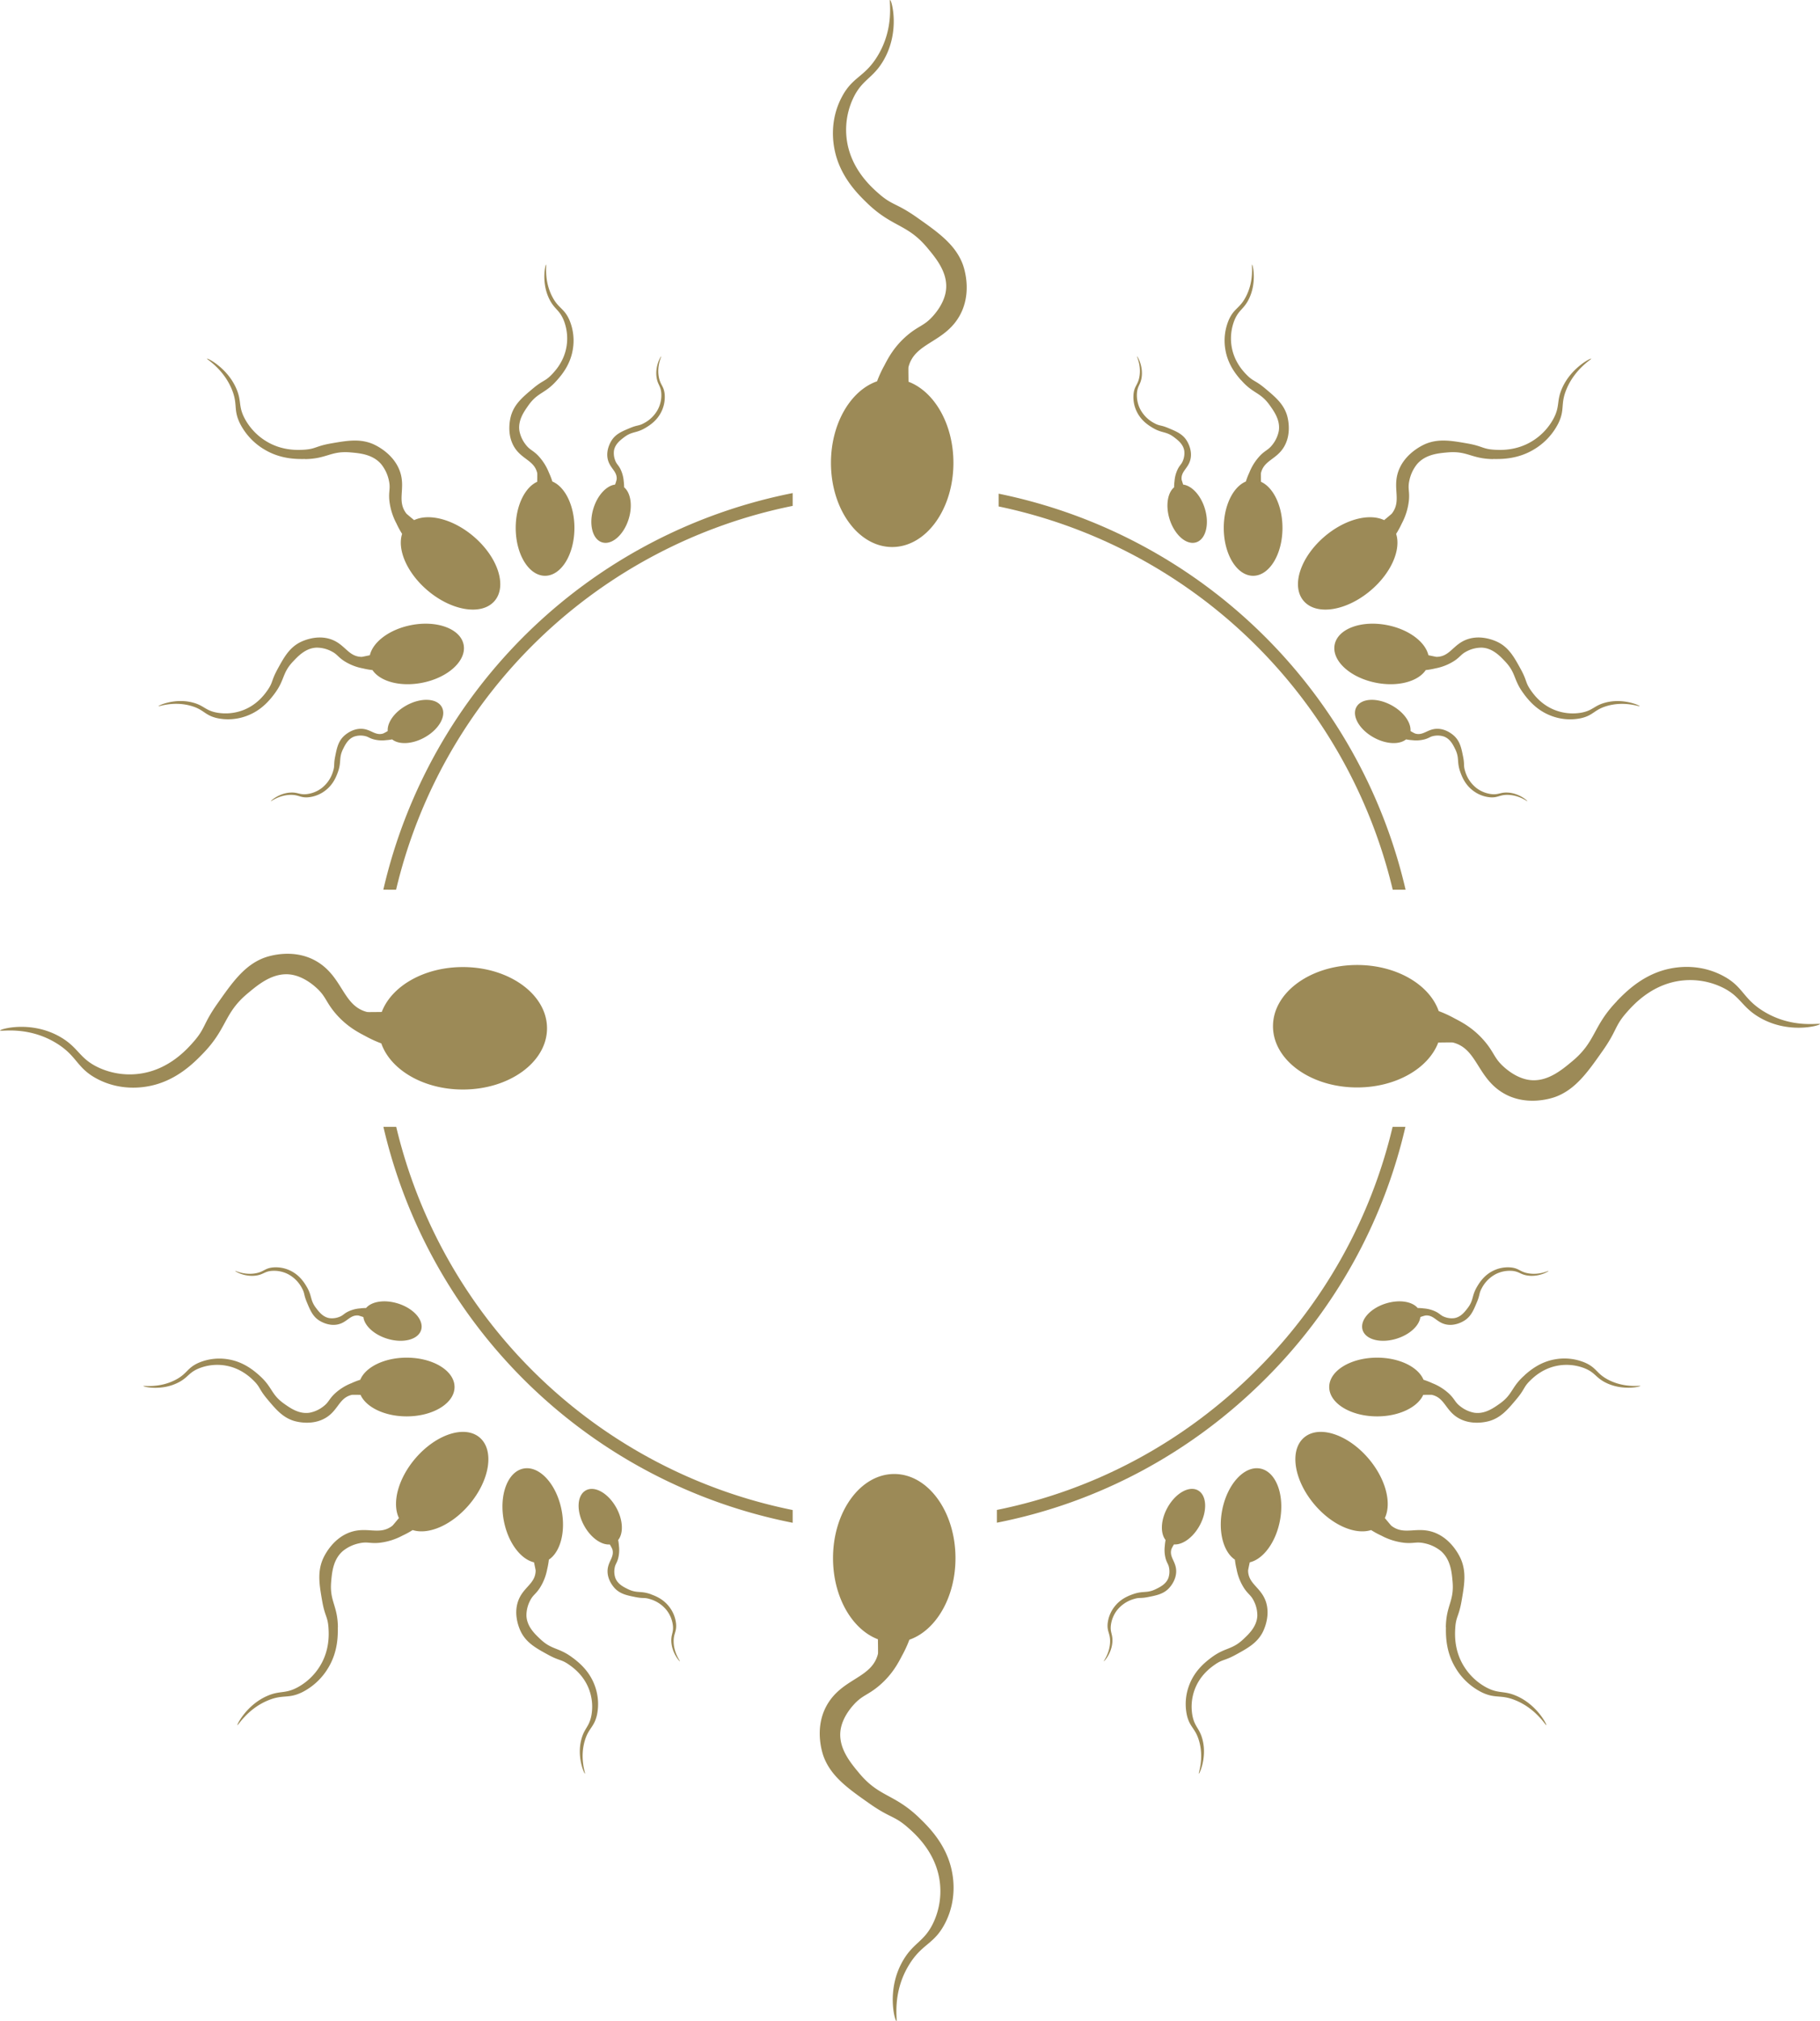 <?xml version="1.0" encoding="UTF-8"?> <svg xmlns="http://www.w3.org/2000/svg" xmlns:xlink="http://www.w3.org/1999/xlink" id="Слой_1" data-name="Слой 1" viewBox="0 0 1467.3 1629.34"><defs><style>.cls-1{fill:none;}.cls-2{clip-path:url(#clip-path);}.cls-3{fill:#9c8a57;}</style><clipPath id="clip-path" transform="translate(107.5 243.52)"><rect class="cls-1" x="-107.5" y="-243.52" width="1467.3" height="1629.34"></rect></clipPath></defs><g class="cls-2"><path class="cls-3" d="M1015.34,473.74h10.36A423.67,423.67,0,0,0,697.6,154.48v10.29a413.52,413.52,0,0,1,317.74,309" transform="translate(107.5 243.52)"></path><path class="cls-3" d="M211.83,473.74A412.7,412.7,0,0,1,531.55,164.32V154a422.77,422.77,0,0,0-330,319.7Z" transform="translate(107.5 243.52)"></path><path class="cls-3" d="M1015.24,664.9a410.26,410.26,0,0,1-109.8,196.18c-58.12,58.12-130.5,96.76-209.24,112.68v10.29C777.64,968,852.53,928.22,912.56,868.2a420.2,420.2,0,0,0,113-203.3Z" transform="translate(107.5 243.52)"></path><path class="cls-3" d="M531.55,973.84A412.6,412.6,0,0,1,211.93,664.9H201.6A422.63,422.63,0,0,0,531.55,984.11Z" transform="translate(107.5 243.52)"></path><path class="cls-3" d="M56.3,605.63c19.59-20.31,16.59-32.22,35.87-48.3,8.41-7,20.87-17.68,35.86-15,9.59,1.75,17.14,8.35,19.38,10.36,7.91,7.06,7.67,11.48,15.51,20.7,9.13,10.72,18.79,15.56,24.23,18.4a94.65,94.65,0,0,0,12.76,5.87c7.46,21.36,34.07,37.17,65.75,37.17,37.48,0,67.85-22.1,67.85-49.36s-30.37-49.36-67.85-49.36c-31.2,0-57.47,15.33-65.39,36.2-11.24.13-11.34.14-12.15-.07-18.49-4.9-19.19-26.37-37.8-39.11-19.57-13.39-42-5.53-44.58-4.6-16.15,5.95-25.95,20-37.8,36.81-12,17-9.59,19.85-19.39,31-5.38,6.15-19,21.33-40.71,25.31A59.78,59.78,0,0,1-28,617.14c-15.45-7.24-15.84-15.62-30-24.16-23.74-14.26-49.39-6.93-49.43-5.75s22.32-4,45.55,10.35C-45,608-45.84,617.53-29,626.34c18.85,9.85,36.66,6.71,41.68,5.75,21.78-4.17,36.11-18.67,43.61-26.46" transform="translate(107.5 243.52)"></path><path class="cls-3" d="M1196,563.67c-19.58,20.32-16.58,32.22-35.86,48.31-8.42,7-20.87,17.68-35.86,14.95-9.59-1.74-17.14-8.34-19.39-10.35-7.9-7.06-7.66-11.49-15.51-20.7-9.12-10.73-18.78-15.56-24.23-18.41a95.78,95.78,0,0,0-12.75-5.87c-7.46-21.36-34.07-37.16-65.76-37.16-37.47,0-67.84,22.1-67.84,49.36s30.37,49.36,67.84,49.36c31.21,0,57.48-15.33,65.39-36.2,11.25-.13,11.35-.15,12.15.07,18.5,4.89,19.2,26.37,37.81,39.1,19.57,13.4,42,5.54,44.58,4.6,16.14-6,26-20,37.8-36.8,12-17,9.59-19.86,19.39-31.06,5.38-6.15,19-21.32,40.71-25.3a59.7,59.7,0,0,1,35.86,4.6c15.44,7.23,15.84,15.62,30,24.15,23.74,14.27,49.39,6.94,49.43,5.75s-22.32,4-45.56-10.35c-16.93-10.44-16.1-20-33-28.75-18.85-9.85-36.66-6.71-41.68-5.75-21.78,4.17-36.11,18.67-43.62,26.45" transform="translate(107.5 243.52)"></path><path class="cls-3" d="M591.66-79.72C612-60.14,623.88-63.13,640-43.86,647-35.44,657.65-23,654.92-8c-1.74,9.59-8.34,17.14-10.35,19.38-7.06,7.91-11.48,7.67-20.7,15.51-10.73,9.13-15.56,18.78-18.4,24.23a93.87,93.87,0,0,0-5.87,12.75c-21.37,7.47-37.17,34.08-37.17,65.76,0,37.47,22.1,67.85,49.36,67.85s49.36-30.38,49.36-67.85c0-31.2-15.33-57.47-36.2-65.39-.13-11.24-.15-11.34.07-12.15,4.89-18.49,26.37-19.19,39.1-37.8,13.4-19.58,5.54-42.06,4.61-44.59-6-16.14-20-25.95-36.81-37.8-17-12-19.86-9.58-31-19.38-6.16-5.38-21.33-19-25.31-40.71a59.77,59.77,0,0,1,4.6-35.86c7.24-15.45,15.62-15.84,24.16-30.05,14.26-23.74,6.93-49.4,5.75-49.43s4,22.32-10.36,45.55c-10.44,16.94-20,16.11-28.75,33-9.85,18.85-6.71,36.66-5.75,41.68,4.17,21.77,18.67,36.11,26.45,43.61" transform="translate(107.5 243.52)"></path><path class="cls-3" d="M633.63,1222c-20.32-19.59-32.22-16.59-48.31-35.87-7-8.41-17.68-20.87-15-35.86,1.74-9.59,8.34-17.14,10.35-19.38,7.06-7.91,11.48-7.67,20.7-15.51,10.73-9.13,15.56-18.79,18.4-24.23a93.43,93.43,0,0,0,5.87-12.76c21.37-7.46,37.17-34.07,37.17-65.75,0-37.48-22.1-67.85-49.36-67.85s-49.36,30.37-49.36,67.85c0,31.2,15.33,57.47,36.2,65.39.13,11.24.15,11.34-.07,12.15-4.89,18.49-26.37,19.19-39.1,37.8-13.4,19.57-5.54,42-4.61,44.58,6,16.15,20,26,36.81,37.8,17,12,19.86,9.59,31.06,19.39,6.15,5.38,21.32,19,25.3,40.71a59.78,59.78,0,0,1-4.6,35.86c-7.24,15.45-15.62,15.84-24.16,30.05-14.26,23.74-6.93,49.39-5.75,49.43s-4-22.32,10.36-45.55c10.44-16.94,19.95-16.11,28.75-33,9.85-18.85,6.71-36.66,5.75-41.68-4.17-21.78-18.67-36.11-26.45-43.61" transform="translate(107.5 243.52)"></path><path class="cls-3" d="M893.16,63c9.74,11.14,15.45,9.44,23.16,20.41,3.37,4.78,8.47,11.87,7.17,20.4a25.52,25.52,0,0,1-5,11c-3.38,4.49-5.5,4.36-9.92,8.82a42.49,42.49,0,0,0-8.82,13.79,58.47,58.47,0,0,0-2.82,7.25c-10.24,4.25-17.82,19.38-17.82,37.41,0,21.32,10.6,38.6,23.67,38.6s23.66-17.28,23.66-38.6c0-17.75-7.35-32.7-17.35-37.2-.06-6.4-.07-6.45,0-6.91,2.35-10.52,12.64-10.92,18.75-21.51,6.42-11.14,2.65-23.93,2.2-25.36-2.85-9.19-9.58-14.77-17.64-21.51s-9.52-5.46-14.89-11c-3-3.06-10.22-10.82-12.13-23.16a39.94,39.94,0,0,1,2.2-20.4c3.47-8.79,7.49-9,11.58-17.1,6.84-13.5,3.33-28.1,2.76-28.12s1.91,12.7-5,25.92c-5,9.63-9.57,9.16-13.79,18.75a42.58,42.58,0,0,0-2.75,23.71c2,12.39,8.95,20.54,12.68,24.81" transform="translate(107.5 243.52)"></path><path class="cls-3" d="M821.46,101.18c7.91,4.84,11,2.75,17.68,7.86,2.91,2.23,7.3,5.51,8.12,10.85a16,16,0,0,1-.9,7.53c-1.18,3.33-2.47,3.64-4.28,7.14a26.6,26.6,0,0,0-2.68,9.9,36.1,36.1,0,0,0-.32,4.87c-5.33,4.47-7,14.94-3.64,25.72,4,12.75,13.59,21.1,21.41,18.65s10.91-14.79,6.9-27.54c-3.33-10.61-10.54-18.17-17.37-19-1.23-3.81-1.25-3.84-1.27-4.14-.58-6.73,5.51-8.9,7.17-16.38,1.75-7.87-2.91-14.81-3.45-15.58-3.43-5-8.5-7-14.59-9.55s-6.72-1.48-11-3.8a26.71,26.71,0,0,1-11.61-11.58,24.89,24.89,0,0,1-2.51-12.61c.42-5.91,2.78-6.8,3.71-12.4,1.56-9.36-3.29-17.43-3.63-17.34s3.52,7.24,1.9,16.43c-1.19,6.7-4,7.28-4.72,13.81a26.66,26.66,0,0,0,2.8,14.7c3.52,7,9.21,10.6,12.25,12.45" transform="translate(107.5 243.52)"></path><path class="cls-3" d="M1121.35,316.29c-9-11.71-6.26-17-15.52-26.68-4-4.23-10-10.62-18.62-11a25.51,25.51,0,0,0-11.78,2.73c-5.07,2.45-5.35,4.55-10.58,8a42.68,42.68,0,0,1-15.24,6,60,60,0,0,1-7.67,1.35c-6.15,9.22-22.47,13.71-40.16,10.21-20.91-4.15-35.8-17.9-33.26-30.72s21.55-19.86,42.46-15.71c17.42,3.45,30.65,13.56,33.12,24.25,6.27,1.31,6.32,1.32,6.79,1.31,10.78-.25,13.17-10.28,24.74-14.21,12.17-4.13,24,2.05,25.31,2.77,8.45,4.58,12.62,12.27,17.67,21.49s3.5,10.39,7.92,16.74c2.43,3.49,8.63,12.14,20.36,16.41a39.84,39.84,0,0,0,20.44,1.8c9.3-1.7,10.3-5.6,19-8,14.58-4.08,28.22,2.2,28.13,2.76s-12.09-4.34-26.39-.17c-10.42,3-10.85,7.6-21.07,9.88a42.66,42.66,0,0,1-23.8-1.9c-11.76-4.37-18.41-12.77-21.87-17.27" transform="translate(107.5 243.52)"></path><path class="cls-3" d="M1096.35,126.61c-17.87-.27-20.76-6.86-36.89-5.4-7,.63-17.56,1.46-24.4,9.32a30.85,30.85,0,0,0-6.29,13.19c-1.5,6.63.28,8.48-.38,16a51.3,51.3,0,0,1-5.82,18.9,69.47,69.47,0,0,1-4.49,8.26c4.09,12.76-3.94,31.56-20.56,45.64-19.64,16.65-43.85,20.39-54.06,8.34s-2.55-35.31,17.09-52c16.37-13.87,35.88-18.76,47.85-13.06,5.94-4.94,6-5,6.34-5.43,7.87-10.38.19-20.18,5.18-34.08,5.25-14.61,20-21.13,21.66-21.84,10.69-4.55,21.09-2.7,33.6-.53,12.67,2.19,12.46,4.51,21.79,5.1,5.13.33,18,1,30.82-6.91a48,48,0,0,0,17.09-18c5.39-10.06,2.45-13.94,6.71-24,7.1-16.85,23.3-25,23.76-24.51s-13.19,8.17-20,24.82c-5,12.14-1,16-6.51,27.35a51.43,51.43,0,0,1-19.7,21.06c-13,7.84-25.93,7.8-32.78,7.69" transform="translate(107.5 243.52)"></path><path class="cls-3" d="M1069.92,379.2c-3.2-8.7-.55-11.33-4.27-18.87-1.62-3.29-4-8.23-9.07-10.07a16.14,16.14,0,0,0-7.56-.59c-3.49.51-4,1.72-7.83,2.81a26.5,26.5,0,0,1-10.24.71,36,36,0,0,1-4.84-.63c-5.41,4.36-16,4-25.93-1.44-11.73-6.4-18.06-17.42-14.13-24.61s16.62-7.83,28.35-1.43c9.77,5.34,15.78,13.87,15.25,20.73a29.9,29.9,0,0,0,3.81,2.06c6.5,1.87,9.81-3.68,17.47-3.85,8.06-.19,14,5.73,14.62,6.41,4.19,4.32,5.24,9.7,6.53,16.17s.14,6.87,1.59,11.5a26.63,26.63,0,0,0,9.1,13.63,24.93,24.93,0,0,0,11.89,4.92c5.87.73,7.2-1.41,12.88-1.23,9.49.29,16.46,6.61,16.3,6.93s-6.41-4.86-15.75-5.06c-6.8-.14-7.91,2.51-14.46,1.95a26.65,26.65,0,0,1-13.87-5.6c-6.22-4.83-8.61-11.1-9.84-14.44" transform="translate(107.5 243.52)"></path><path class="cls-3" d="M1121.81,865.06c-11.14,9.74-9.44,15.45-20.41,23.16-4.79,3.37-11.87,8.47-20.4,7.17a25.66,25.66,0,0,1-11-5c-4.5-3.39-4.36-5.51-8.82-9.93a42.49,42.49,0,0,0-13.79-8.82,60.09,60.09,0,0,0-7.25-2.82c-4.25-10.24-19.39-17.82-37.41-17.82-21.32,0-38.6,10.6-38.6,23.67s17.28,23.67,38.6,23.67c17.75,0,32.69-7.36,37.2-17.36,6.4-.06,6.45-.07,6.91,0,10.52,2.35,10.92,12.65,21.51,18.75,11.13,6.42,23.92,2.65,25.36,2.21,9.19-2.86,14.77-9.59,21.51-17.65s5.45-9.52,11-14.89c3.06-3,10.82-10.22,23.16-12.13a39.87,39.87,0,0,1,20.4,2.21c8.79,3.46,9,7.48,17.09,11.58,13.51,6.84,28.11,3.32,28.13,2.75s-12.7,1.91-25.92-5c-9.63-5-9.16-9.57-18.75-13.79a42.58,42.58,0,0,0-23.71-2.75c-12.39,2-20.55,9-24.81,12.68" transform="translate(107.5 243.52)"></path><path class="cls-3" d="M1083.58,793.36c-4.83,7.91-2.74,11-7.85,17.68-2.23,2.91-5.51,7.3-10.85,8.12a16,16,0,0,1-7.53-.9c-3.33-1.18-3.64-2.47-7.14-4.28a26.6,26.6,0,0,0-9.91-2.68,37.55,37.55,0,0,0-4.86-.33c-4.47-5.32-14.94-7-25.73-3.63-12.75,4-21.09,13.59-18.64,21.41s14.78,10.91,27.53,6.9c10.62-3.33,18.18-10.54,19-17.37a29.81,29.81,0,0,1,4.13-1.27c6.74-.58,8.91,5.51,16.39,7.17,7.87,1.75,14.81-2.91,15.58-3.45,5-3.43,7-8.5,9.55-14.59s1.48-6.72,3.8-11a26.73,26.73,0,0,1,11.57-11.61,25,25,0,0,1,12.62-2.51c5.91.42,6.8,2.78,12.4,3.71,9.36,1.56,17.43-3.29,17.34-3.63s-7.24,3.52-16.43,1.9c-6.71-1.19-7.28-4-13.81-4.72a26.73,26.73,0,0,0-14.7,2.8c-7,3.52-10.6,9.21-12.46,12.25" transform="translate(107.5 243.52)"></path><path class="cls-3" d="M868.47,1093.25c11.72-9,17-6.26,26.69-15.52,4.23-4,10.62-10,11-18.62a25.54,25.54,0,0,0-2.72-11.78c-2.45-5.07-4.55-5.35-8-10.58a42.68,42.68,0,0,1-6-15.24,60,60,0,0,1-1.35-7.67c-9.22-6.15-13.71-22.47-10.21-40.15,4.15-20.92,17.9-35.81,30.72-33.27S928.45,962,924.3,982.88c-3.45,17.42-13.56,30.65-24.25,33.12-1.31,6.27-1.33,6.32-1.31,6.79C899,1033.56,909,1036,913,1047.53c4.13,12.17-2.05,24-2.77,25.31-4.58,8.45-12.27,12.62-21.49,17.67s-10.4,3.5-16.75,7.92c-3.48,2.43-12.13,8.63-16.4,20.36a39.84,39.84,0,0,0-1.8,20.44c1.7,9.3,5.59,10.3,8,19,4.08,14.58-2.2,28.21-2.76,28.12s4.34-12.08.17-26.38c-3-10.42-7.61-10.85-9.88-21.07a42.56,42.56,0,0,1,1.9-23.8c4.37-11.76,12.77-18.41,17.26-21.87" transform="translate(107.5 243.52)"></path><path class="cls-3" d="M1058.15,1068.25c.28-17.87,6.87-20.76,5.41-36.89-.63-7-1.46-17.56-9.32-24.41a30.92,30.92,0,0,0-13.19-6.28c-6.64-1.5-8.48.28-16-.38a51.24,51.24,0,0,1-18.9-5.82,68.7,68.7,0,0,1-8.26-4.49c-12.76,4.09-31.57-3.94-45.64-20.56-16.66-19.65-20.39-43.85-8.34-54.06s35.31-2.55,52,17.09c13.86,16.37,18.76,35.88,13.06,47.85,4.94,5.94,5,6,5.43,6.34,10.38,7.87,20.18.19,34.07,5.18,14.62,5.25,21.14,20,21.85,21.66,4.54,10.69,2.7,21.09.53,33.6-2.19,12.67-4.51,12.46-5.1,21.79-.33,5.13-1,18,6.9,30.82a48.13,48.13,0,0,0,18,17.09c10.06,5.39,13.94,2.45,24,6.71,16.85,7.1,25,23.3,24.5,23.76s-8.16-13.19-24.81-20c-12.14-5-16-1-27.35-6.51a51.43,51.43,0,0,1-21.06-19.7c-7.84-13-7.8-25.93-7.7-32.78" transform="translate(107.5 243.52)"></path><path class="cls-3" d="M805.57,1041.82c8.7-3.2,11.33-.55,18.87-4.27,3.29-1.62,8.23-4,10.07-9.07a16.14,16.14,0,0,0,.59-7.56c-.51-3.49-1.72-4-2.81-7.83a26.75,26.75,0,0,1-.72-10.24,37.73,37.73,0,0,1,.64-4.84c-4.36-5.41-4-16,1.43-25.93,6.41-11.73,17.43-18.06,24.62-14.13s7.83,16.62,1.42,28.35c-5.33,9.77-13.86,15.78-20.72,15.25a29.9,29.9,0,0,0-2.06,3.81c-1.87,6.5,3.67,9.81,3.85,17.47.19,8.06-5.73,14-6.41,14.62-4.32,4.19-9.7,5.24-16.17,6.53s-6.87.14-11.5,1.59a26.68,26.68,0,0,0-13.64,9.1,25,25,0,0,0-4.91,11.89c-.73,5.87,1.41,7.2,1.23,12.88-.29,9.49-6.61,16.46-6.93,16.3s4.86-6.41,5.06-15.75c.14-6.8-2.51-7.91-2-14.46a26.76,26.76,0,0,1,5.61-13.87c4.83-6.22,11.1-8.61,14.44-9.84" transform="translate(107.5 243.52)"></path><path class="cls-3" d="M341.58,63c-9.74,11.14-15.44,9.44-23.16,20.41-3.36,4.78-8.47,11.87-7.17,20.4a25.64,25.64,0,0,0,5,11c3.38,4.49,5.5,4.36,9.92,8.82A42.73,42.73,0,0,1,335,137.41a58.42,58.42,0,0,1,2.81,7.25C348,148.91,355.6,164,355.6,182.07c0,21.32-10.6,38.6-23.67,38.6s-23.66-17.28-23.66-38.6c0-17.75,7.35-32.7,17.36-37.2.06-6.4.06-6.45,0-6.91C323.25,127.44,313,127,306.84,116.45c-6.42-11.14-2.65-23.93-2.2-25.36,2.85-9.19,9.58-14.77,17.64-21.51s9.52-5.46,14.89-11c2.95-3.06,10.23-10.82,12.13-23.16A39.82,39.82,0,0,0,347.1,15c-3.47-8.79-7.49-9-11.58-17.1-6.84-13.5-3.33-28.1-2.76-28.12s-1.9,12.7,5,25.92c5,9.63,9.57,9.16,13.79,18.75a42.62,42.62,0,0,1,2.76,23.71c-2,12.39-8.95,20.54-12.69,24.81" transform="translate(107.5 243.52)"></path><path class="cls-3" d="M413.29,101.18c-7.92,4.84-11,2.75-17.69,7.86-2.91,2.23-7.3,5.51-8.12,10.85a16.16,16.16,0,0,0,.9,7.53c1.18,3.33,2.47,3.64,4.28,7.14a26.86,26.86,0,0,1,2.69,9.9,39.69,39.69,0,0,1,.32,4.87c5.33,4.47,7,14.94,3.63,25.72-4,12.75-13.59,21.1-21.41,18.65S367,178.91,371,166.16c3.33-10.61,10.54-18.17,17.37-19a30.9,30.9,0,0,0,1.28-4.14c.57-6.73-5.51-8.9-7.18-16.38-1.75-7.87,2.91-14.81,3.45-15.58,3.43-5,8.5-7,14.59-9.55s6.72-1.48,11-3.8a26.71,26.71,0,0,0,11.6-11.58,25,25,0,0,0,2.52-12.61c-.43-5.91-2.79-6.8-3.72-12.4-1.55-9.36,3.29-17.43,3.63-17.34S422,51,423.61,60.22c1.19,6.7,4,7.28,4.73,13.81a26.73,26.73,0,0,1-2.81,14.7c-3.52,7-9.21,10.6-12.24,12.45" transform="translate(107.5 243.52)"></path><path class="cls-3" d="M113.4,316.29c9-11.71,6.25-17,15.51-26.68,4-4.23,10-10.62,18.62-11a25.47,25.47,0,0,1,11.78,2.73c5.07,2.45,5.35,4.55,10.59,8a42.58,42.58,0,0,0,15.23,6,60,60,0,0,0,7.67,1.35C199,305.91,215.28,310.4,233,306.9c20.91-4.15,35.8-17.9,33.26-30.72s-21.55-19.86-42.46-15.71c-17.42,3.45-30.65,13.56-33.12,24.25-6.26,1.31-6.32,1.32-6.79,1.31-10.77-.25-13.17-10.28-24.74-14.21-12.17-4.13-24,2.05-25.31,2.77-8.45,4.58-12.62,12.27-17.66,21.49s-3.5,10.39-7.93,16.74c-2.43,3.49-8.63,12.14-20.36,16.41A39.84,39.84,0,0,1,67.41,331c-9.29-1.7-10.3-5.6-19-8-14.58-4.08-28.21,2.2-28.12,2.76s12.08-4.34,26.38-.17c10.43,3,10.85,7.6,21.08,9.88a42.63,42.63,0,0,0,23.79-1.9c11.77-4.37,18.41-12.77,21.88-17.27" transform="translate(107.5 243.52)"></path><path class="cls-3" d="M138.39,126.61c17.87-.27,20.76-6.86,36.89-5.4,7.05.63,17.57,1.46,24.41,9.32A31.1,31.1,0,0,1,206,143.72c1.5,6.63-.29,8.48.37,16a51.5,51.5,0,0,0,5.82,18.9,69.47,69.47,0,0,0,4.49,8.26c-4.09,12.76,4,31.56,20.56,45.64,19.65,16.65,43.85,20.39,54.06,8.34s2.56-35.31-17.09-52c-16.36-13.87-35.88-18.76-47.85-13.06-5.94-4.94-6-5-6.34-5.43-7.86-10.38-.19-20.18-5.18-34.08-5.25-14.61-20-21.13-21.65-21.84-10.7-4.55-21.09-2.7-33.61-.53-12.67,2.19-12.46,4.51-21.79,5.1-5.13.33-18,1-30.82-6.91a48,48,0,0,1-17.08-18c-5.39-10.06-2.46-13.94-6.71-24-7.11-16.85-23.31-25-23.77-24.51s13.19,8.17,20,24.82c5,12.14,1,16,6.51,27.35a51.43,51.43,0,0,0,19.7,21.06c13,7.84,25.93,7.8,32.78,7.69" transform="translate(107.5 243.52)"></path><path class="cls-3" d="M164.82,379.2c3.21-8.7.55-11.33,4.27-18.87,1.62-3.29,4-8.23,9.07-10.07a16.14,16.14,0,0,1,7.56-.59c3.49.51,4.05,1.72,7.84,2.81a26.44,26.44,0,0,0,10.23.71,35.81,35.81,0,0,0,4.84-.63c5.41,4.36,16,4,25.94-1.44,11.73-6.4,18.05-17.42,14.12-24.61s-16.62-7.83-28.34-1.43c-9.77,5.34-15.79,13.87-15.26,20.73a29.9,29.9,0,0,1-3.81,2.06c-6.49,1.87-9.81-3.68-17.47-3.85-8.05-.19-14,5.73-14.61,6.41-4.2,4.32-5.25,9.7-6.53,16.17s-.15,6.87-1.6,11.5a26.63,26.63,0,0,1-9.1,13.63,24.88,24.88,0,0,1-11.88,4.92c-5.88.73-7.21-1.41-12.89-1.23-9.48.29-16.46,6.61-16.3,6.93s6.42-4.86,15.75-5.06c6.8-.14,7.92,2.51,14.46,1.95a26.65,26.65,0,0,0,13.87-5.6c6.22-4.83,8.62-11.1,9.84-14.44" transform="translate(107.5 243.52)"></path><path class="cls-3" d="M101.27,865.06c11.14,9.74,9.44,15.45,20.4,23.16,4.79,3.37,11.88,8.47,20.41,7.17a25.6,25.6,0,0,0,11-5c4.5-3.39,4.37-5.51,8.83-9.93a42.47,42.47,0,0,1,13.78-8.82,60.24,60.24,0,0,1,7.26-2.82c4.24-10.24,19.38-17.82,37.41-17.82,21.32,0,38.6,10.6,38.6,23.67s-17.28,23.67-38.6,23.67c-17.75,0-32.7-7.36-37.2-17.36-6.4-.06-6.46-.07-6.92,0-10.52,2.35-10.92,12.65-21.5,18.75-11.14,6.42-23.93,2.65-25.37,2.21-9.18-2.86-14.76-9.59-21.5-17.65s-5.46-9.52-11-14.89c-3.06-3-10.82-10.22-23.16-12.13a39.86,39.86,0,0,0-20.4,2.21c-8.79,3.46-9,7.48-17.1,11.58C22.69,878,8.1,874.45,8.08,873.88s12.7,1.91,25.92-5c9.63-5,9.16-9.57,18.74-13.79a42.62,42.62,0,0,1,23.72-2.75c12.39,2,20.54,9,24.81,12.68" transform="translate(107.5 243.52)"></path><path class="cls-3" d="M139.49,793.36c4.84,7.91,2.74,11,7.86,17.68,2.23,2.91,5.5,7.3,10.85,8.12a16,16,0,0,0,7.53-.9c3.33-1.18,3.64-2.47,7.14-4.28a26.56,26.56,0,0,1,9.9-2.68,37.7,37.7,0,0,1,4.87-.33c4.46-5.32,14.94-7,25.72-3.63,12.75,4,21.1,13.59,18.64,21.41s-14.78,10.91-27.53,6.9c-10.62-3.33-18.17-10.54-19-17.37-3.81-1.23-3.84-1.25-4.14-1.27-6.73-.58-8.9,5.51-16.38,7.17-7.87,1.75-14.81-2.91-15.59-3.45-5-3.43-7-8.5-9.54-14.59s-1.48-6.72-3.8-11a26.71,26.71,0,0,0-11.58-11.61,24.92,24.92,0,0,0-12.61-2.51c-5.91.42-6.8,2.78-12.4,3.71-9.37,1.56-17.43-3.29-17.34-3.63s7.24,3.52,16.43,1.9c6.7-1.19,7.28-4,13.8-4.72a26.7,26.7,0,0,1,14.7,2.8c7,3.52,10.61,9.21,12.46,12.25" transform="translate(107.5 243.52)"></path><path class="cls-3" d="M354.6,1093.25c-11.72-9-17-6.26-26.68-15.52-4.24-4-10.62-10-11-18.62a25.51,25.51,0,0,1,2.73-11.78c2.44-5.07,4.55-5.35,8-10.58a42.61,42.61,0,0,0,6-15.24,58.33,58.33,0,0,0,1.35-7.67c9.23-6.15,13.72-22.47,10.21-40.15-4.14-20.92-17.89-35.81-30.71-33.27S294.63,962,298.77,982.88c3.45,17.42,13.57,30.65,24.26,33.12,1.3,6.27,1.32,6.32,1.31,6.79-.26,10.77-10.28,13.17-14.21,24.74-4.14,12.17,2.05,24,2.76,25.31,4.59,8.45,12.27,12.62,21.49,17.67s10.4,3.5,16.75,7.92c3.49,2.43,12.13,8.63,16.4,20.36a39.84,39.84,0,0,1,1.8,20.44c-1.69,9.3-5.59,10.3-8,19-4.09,14.58,2.2,28.21,2.76,28.12s-4.34-12.08-.17-26.38c3-10.42,7.6-10.85,9.88-21.07a42.66,42.66,0,0,0-1.9-23.8c-4.37-11.76-12.78-18.41-17.27-21.87" transform="translate(107.5 243.52)"></path><path class="cls-3" d="M164.92,1068.25c-.27-17.87-6.86-20.76-5.41-36.89.64-7,1.47-17.56,9.33-24.41a30.92,30.92,0,0,1,13.19-6.28c6.63-1.5,8.48.28,16-.38a51.3,51.3,0,0,0,18.9-5.82,69.47,69.47,0,0,0,8.26-4.49c12.76,4.09,31.56-3.94,45.64-20.56,16.65-19.65,20.39-43.85,8.34-54.06s-35.31-2.55-52,17.09c-13.87,16.37-18.76,35.88-13.06,47.85-4.94,5.94-5,6-5.43,6.34-10.38,7.87-20.18.19-34.08,5.18-14.62,5.25-21.13,20-21.84,21.66-4.55,10.69-2.7,21.09-.54,33.6,2.2,12.67,4.52,12.46,5.11,21.79.33,5.13,1,18-6.91,30.82a48.13,48.13,0,0,1-18,17.09c-10.06,5.39-13.94,2.45-24,6.71-16.86,7.1-25,23.3-24.51,23.76s8.17-13.19,24.82-20c12.14-5,16-1,27.35-6.51a51.5,51.5,0,0,0,21.06-19.7c7.83-13,7.8-25.93,7.69-32.78" transform="translate(107.5 243.52)"></path><path class="cls-3" d="M417.51,1041.82c-8.71-3.2-11.33-.55-18.87-4.27-3.29-1.62-8.23-4-10.08-9.07a16,16,0,0,1-.58-7.56c.51-3.49,1.72-4,2.81-7.83a26.7,26.7,0,0,0,.71-10.24,37.71,37.71,0,0,0-.63-4.84c4.36-5.41,4-16-1.44-25.93C383,960.35,372,954,364.81,958s-7.82,16.62-1.42,28.35c5.34,9.77,13.87,15.78,20.73,15.25a29.9,29.9,0,0,1,2.06,3.81c1.87,6.5-3.68,9.81-3.86,17.47-.18,8.06,5.73,14,6.41,14.62,4.33,4.19,9.71,5.24,16.17,6.53s6.88.14,11.51,1.59a26.63,26.63,0,0,1,13.63,9.1,24.93,24.93,0,0,1,4.92,11.89c.73,5.87-1.41,7.2-1.24,12.88.3,9.49,6.62,16.46,6.94,16.3s-4.87-6.41-5.06-15.75c-.14-6.8,2.51-7.91,1.95-14.46a26.59,26.59,0,0,0-5.61-13.87c-4.82-6.22-11.09-8.61-14.43-9.84" transform="translate(107.5 243.52)"></path></g></svg> 
